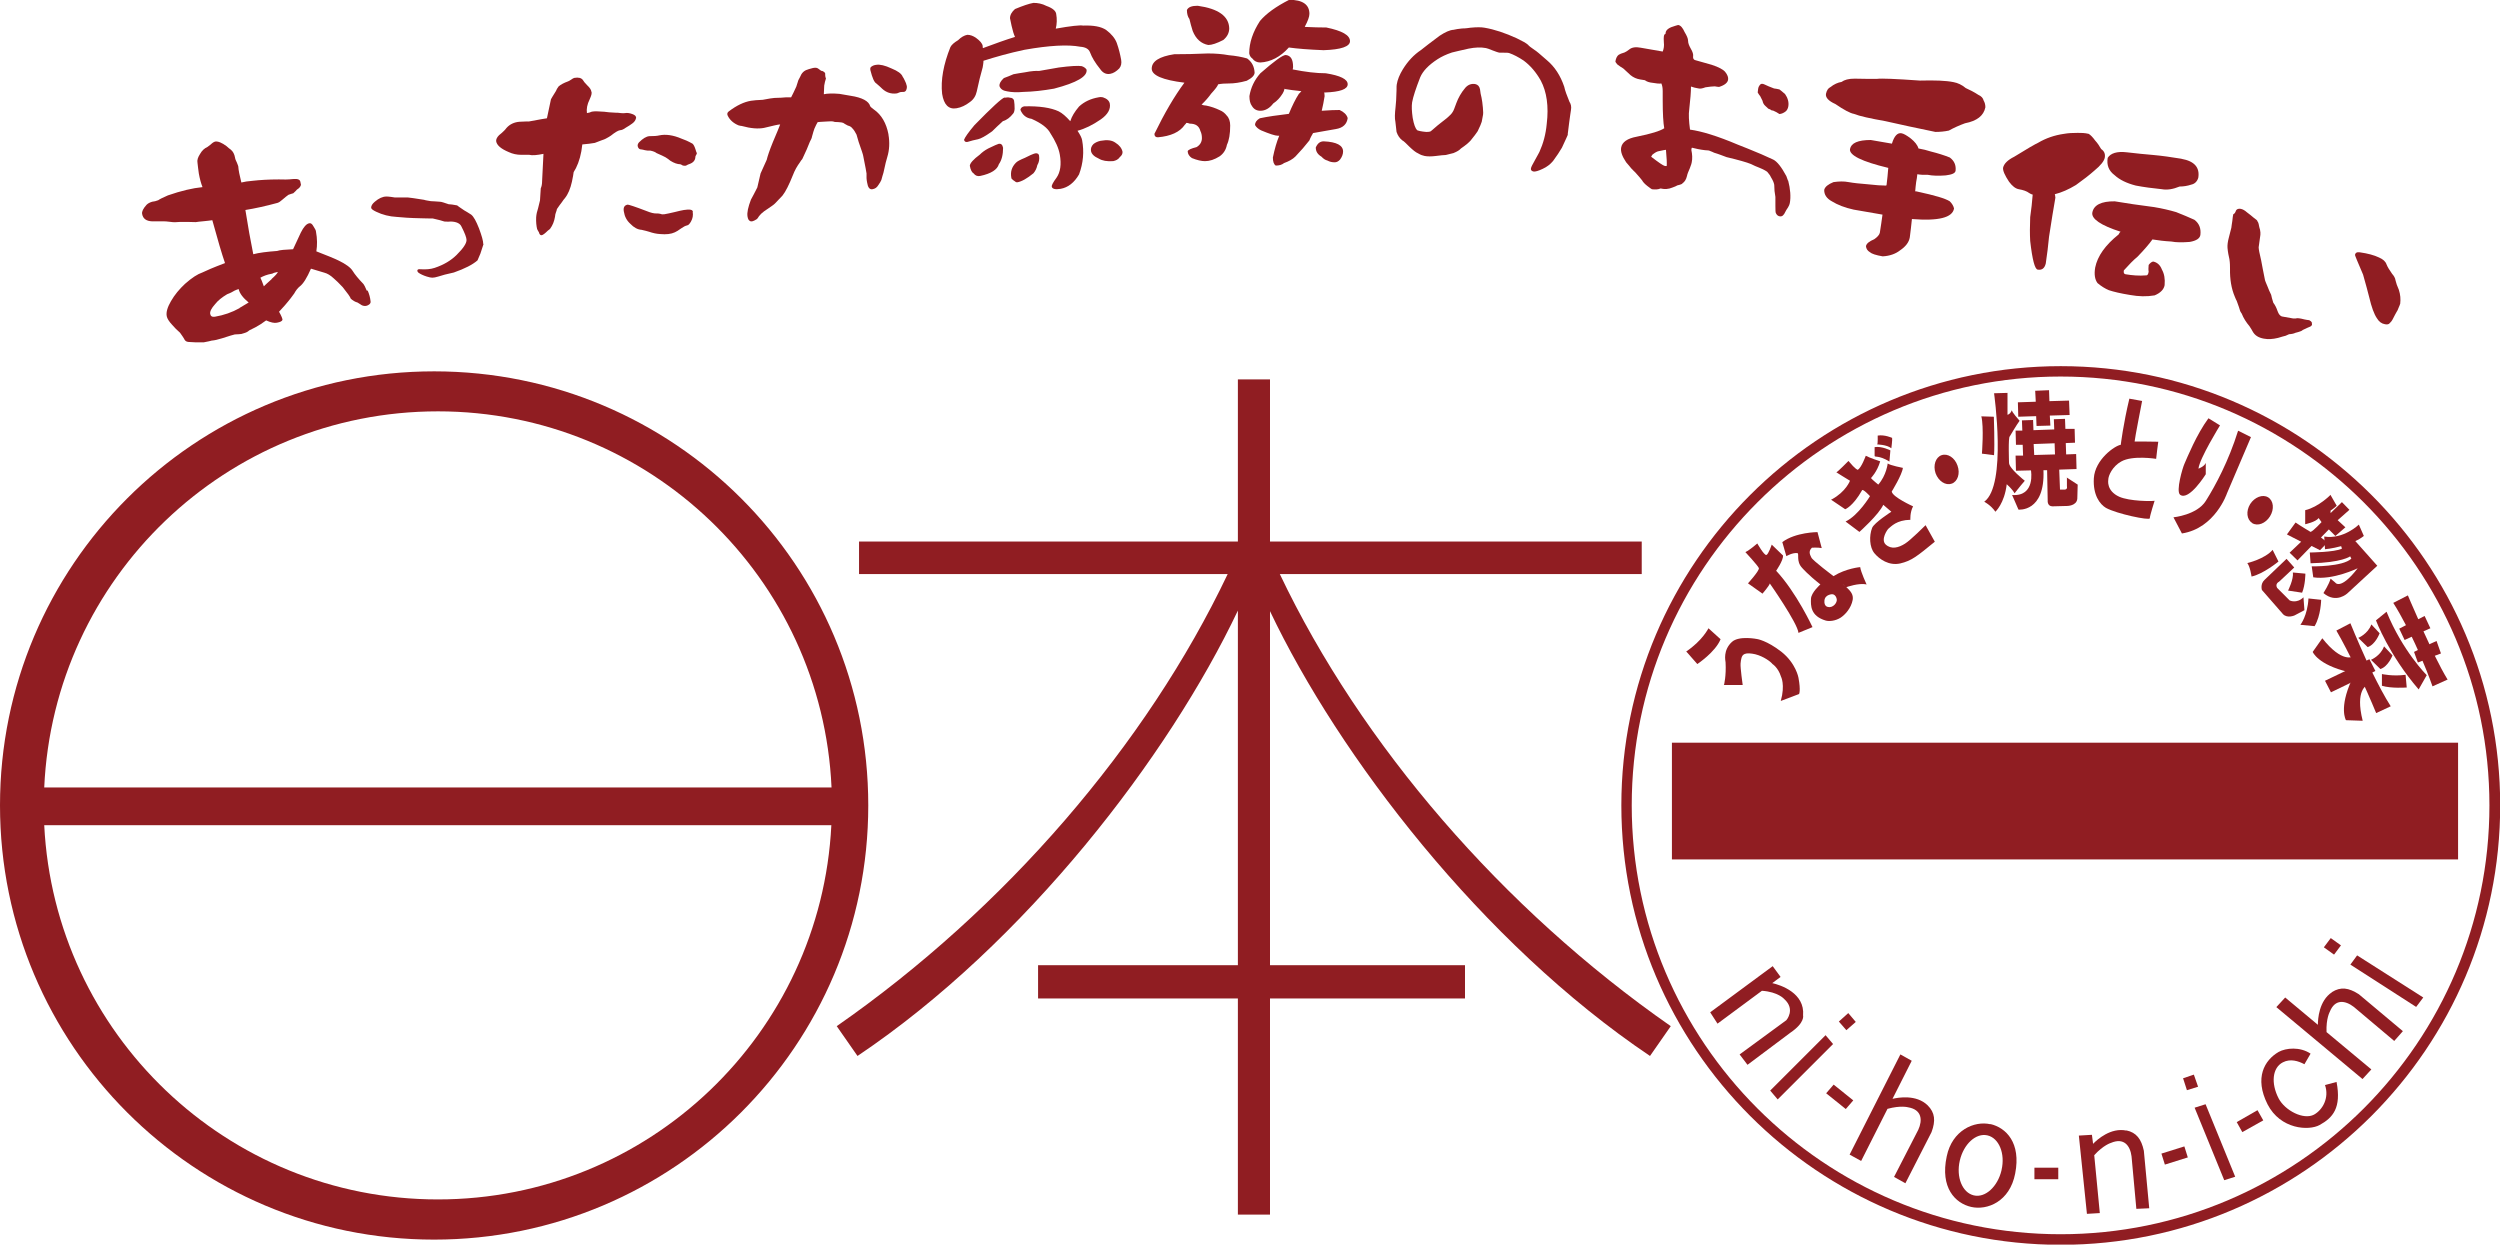 <?xml version="1.0" encoding="UTF-8"?><svg id="_レイヤー_2" xmlns="http://www.w3.org/2000/svg" viewBox="0 0 130 64.72"><defs><style>.cls-1{fill:#901d22;}</style></defs><g id="_レイヤー_1-2"><g><path class="cls-1" d="m84.31,41.88c0,12.6,10.25,22.85,22.85,22.85s22.85-10.24,22.85-22.85-10.25-22.84-22.85-22.84-22.85,10.25-22.85,22.84m.54,0c0-12.3,10.01-22.3,22.3-22.3s22.3,10,22.3,22.3-10,22.3-22.3,22.3-22.3-10.01-22.3-22.3"/><path class="cls-1" d="m22.57,19.31C10.11,19.31,0,29.41,0,41.88s10.11,22.58,22.57,22.58,22.58-10.1,22.58-22.58-10.1-22.57-22.58-22.57m.2,2.08c11,0,19.98,8.67,20.47,19.56H2.3c.49-10.89,9.46-19.56,20.47-19.56m0,40.98c-10.97,0-19.93-8.62-20.47-19.46h40.93c-.54,10.83-9.49,19.46-20.46,19.46"/><path class="cls-1" d="m66.56,29.85h-.52s19.33,0,19.33,0v-1.69h-19.33v-8.43h-1.67v8.43h-19.7v1.69h19.7s-.53,0-.53,0c-4.22,8.88-11.58,17.42-20.33,23.51l1.08,1.55c8.76-5.88,16.2-15.62,19.78-23.16v18.44h-10.39v1.73h10.39v11.24h1.67v-11.24h10.14v-1.73h-10.14v-18.41c3.58,7.53,11.02,17.25,19.76,23.13l1.08-1.55c-8.75-6.1-16.11-14.64-20.33-23.51"/><rect class="cls-1" x="86.94" y="38.62" width="40.88" height="6.07"/><path class="cls-1" d="m87.68,33.87l.58.66s.94-.62,1.21-1.29l-.63-.57s-.31.64-1.16,1.21"/><path class="cls-1" d="m89.63,35.62h.99s-.13-.91-.11-1.12c.02-.21.05-.42.19-.48,0,0,.12-.1.57,0,.44.11.81.39.9.51,0,0,.3.19.44.65,0,0,.23.42-.01,1.27l.95-.36s.1-.15-.03-.85c0,0-.13-.75-.89-1.35-.76-.59-1.26-.66-1.26-.66,0,0-.94-.19-1.31.15-.47.43-.34.97-.33,1.06.04.71-.08,1.17-.08,1.17"/><path class="cls-1" d="m90.89,30.33l.76.54s.36-.42.38-.53c0,0,1.45,2.07,1.49,2.57l.73-.3s-.84-1.81-1.89-2.93c0,0,.37-.53.36-.79l-.59-.57s-.17.51-.28.54c-.12.02-.47-.6-.47-.6,0,0-.4.35-.62.45,0,0,.65.7.7.83.05.12-.57.8-.57.8"/><path class="cls-1" d="m97.07,30.41s-.31-.67-.34-.92c0,0-.73.06-1.39.47,0,0-1.1-.83-1.15-.97-.04-.1-.19-.3.03-.51,0,0,.3-.02.51.02l-.22-.83s-1.14,0-1.83.52l.21.73s.32-.19.57-.16c.12.02-.08.42.25.77,0,0,.32.37.95.86,0,0-.48.42-.49.75-.01.33-.04.89.77,1.13.18.05.5.02.77-.15.23-.15.55-.49.63-.93.04-.26-.08-.43-.35-.68,0,0-.01,0-.02,0,0,0,.02,0,.02,0l.03.02s.63-.23,1.05-.14m-2.02,1.17s-.21-.02-.18-.33c.03-.34.44-.33.39-.33,0,0,.19-.02.25.25.04.19-.2.48-.46.41m.76-1.2s.12.1.15.14c-.09-.08-.13-.12-.15-.14m-.01-.02s0,0,0,0"/><path class="cls-1" d="m95.21,25.98l.74.5s.4-.14.88-.99c.05-.08.41.31.41.31,0,0-.6,1-1.27,1.32l.72.54s1.01-.9,1.24-1.41l.42.36s-.89.57-1,.84c-.16.41-.14,1.01.12,1.32.26.31.75.66,1.34.53.59-.14.86-.36,1.8-1.13l-.48-.86s-.79.79-1.07.96c-.33.21-.71.32-1.01.04-.26-.26.09-.77.15-.82.14-.11.42-.45,1.14-.46,0,0-.03-.38.14-.7,0,0-1.07-.48-1.11-.77,0,0,.54-.87.58-1.23,0,0-.67-.13-.79-.23,0,0-.06.61-.49,1.1,0,0-.31-.25-.38-.34,0,0,.32-.32.48-.87,0,0-.55-.18-.75-.29,0,0-.23.64-.42.73,0,0-.1,0-.48-.46,0,0-.58.59-.63.59,0,0,.57.36.71.44,0,0-.21.57-.95.97"/><path class="cls-1" d="m97.48,23.25s0,.31,0,.45c0,.1.2-.05.77.3l.05-.58s-.45-.23-.82-.17"/><path class="cls-1" d="m97.61,23.11s.51.01.74.2c0,0,.06-.46.04-.54,0,0-.39-.18-.75-.12,0,0,.01.39-.02.47"/><path class="cls-1" d="m101.49,25.15c.31-.11.45-.53.3-.94-.14-.41-.51-.65-.83-.54-.31.11-.45.53-.31.94.15.41.52.65.83.54"/><path class="cls-1" d="m117.11,27.2c.29.18.7.02.93-.35.23-.37.19-.81-.1-.99-.28-.17-.7-.01-.93.35-.23.37-.18.81.1.98"/><path class="cls-1" d="m103.04,21.65l.64.02s.05,1.45.01,2l-.63-.08s.11-1.38-.03-1.94"/><path class="cls-1" d="m103.69,20.44s.68,4.79-.51,5.65c0,0,.35.18.58.52,0,0,.47-.42.59-1.43,0,0,.26.22.41.47,0,0,.25-.33.53-.65,0,0-.82-.64-.82-.93,0,0-.05-1.36.04-1.38,0,0,.37-.63.51-.81,0,0-.44-.48-.4-.56,0,0-.07.21-.23.25v-1.14s-.21.01-.71.02"/><polygon class="cls-1" points="107.59 20.83 106.57 20.86 106.55 20.29 105.83 20.32 105.86 20.89 104.93 20.92 104.95 21.67 105.88 21.64 105.9 22.15 106.62 22.13 106.59 21.61 107.62 21.58 107.59 20.83"/><path class="cls-1" d="m107.48,24.81v.48s.05.16-.12.17h-.24l-.04-1.04.9-.03-.02-.78-.52.02-.02-.59.48-.02-.02-.72h-.48s-.02-.52-.02-.52l-.58.02.02.53-1.08.04-.02-.53-.58.02.02.53h-.35s.02.74.02.74h.35s.02.56.02.56h-.39s.02.79.02.79l.78-.02s.25,1.37-.98,1.28l.33.76s1.39.15,1.3-2.05h.19s.03,1.58.03,1.58c0,0-.03.29.24.3l.77-.02s.5,0,.53-.38l.02-.73-.57-.37Zm-1.7-1.14l-.03-.58,1.09-.04.02.58-1.08.03Z"/><path class="cls-1" d="m110.72,20.73l.67.12s-.39,1.99-.39,2.11c0,0,1.23,0,1.23.01-.01,0-.11.89-.11.89,0,0-1.23-.2-1.82.14-.45.25-.67.73-.67.95,0,.02-.11.57.57.88.54.24,1.7.24,1.84.21,0,0-.25.78-.25.91s-1.72-.23-2.28-.54c-.32-.19-.68-.67-.63-1.54.06-.98,1.1-1.7,1.4-1.74,0,0,.13-1.08.45-2.41"/><path class="cls-1" d="m114.84,21.75l.6.37s-1.07,1.73-1.12,2.25c0,0,.31-.11.38-.3v.59s-.87,1.4-1.33,1.07c-.24-.17.13-1.42.22-1.61.15-.34.63-1.53,1.25-2.37"/><path class="cls-1" d="m116.39,22.4l.66.33-1.25,2.93s-.61,1.81-2.34,2.08c0,0-.26-.5-.44-.84,0,0,1.22-.12,1.68-.85.51-.81,1.19-2.08,1.68-3.65"/><path class="cls-1" d="m121.19,25.73s-.61.63-1.32.8v.73s.54-.11.7-.32l.15.21s-.42.46-.57.51c0,0-.54-.32-.78-.49l-.45.62.74.38-.6.57.41.4.73-.75.44.22.39-.4-.34-.26.41-.42.34.34.52-.45-.4-.37.61-.54-.39-.4-.59.57v-.13s.16-.1.32-.25l-.31-.54Z"/><path class="cls-1" d="m122.47,28.14c.16-.07.31-.16.45-.27l-.26-.59s-.8.78-1.8.62l.04.66s.37-.03.84-.16c.03.07.04.13.04.13-.38.19-1.67.2-1.67.2l.04.56c1.63-.03,2.06-.36,2.06-.36l.06.12c-.45.43-2.06.4-2.06.4l.08.57c1.02.16,2.31-.47,2.31-.47-.91,1.18-1.17.74-1.17.74l-.24-.2c-.07.28-.37.75-.37.75.67.57,1.25.01,1.25.01l1.55-1.43-1.14-1.28Z"/><path class="cls-1" d="m118.18,28.6l.3.6s-.79.65-1.4.78c0,0-.07-.51-.22-.7,0,0,.91-.21,1.32-.69"/><path class="cls-1" d="m118.9,29.06l.4.45-.79.74s-.22.1-.1.32l.65.65s.36.19.72-.16l.05.67-.51.27s-.37.17-.6-.06l-1.1-1.26s-.1-.3.13-.52l1.15-1.1Z"/><path class="cls-1" d="m119.23,29.77l.65.06s0,.58-.17.99l-.73-.11s.3-.59.25-.95"/><path class="cls-1" d="m120.04,31.12l.66.07s-.01.82-.34,1.37l-.74-.07s.37-.46.42-1.37"/><path class="cls-1" d="m127.27,35.33c-.2-.33-.43-.76-.66-1.23l.32-.12-.23-.65-.37.17c-.11-.23-.21-.45-.31-.67l.36-.16-.3-.64-.33.17c-.32-.71-.54-1.24-.54-1.24l-.76.39c.23.36.45.76.66,1.16l-.35.18.28.59.37-.17c.12.24.22.47.32.69l-.2.1.2.55.24-.09c.33.77.52,1.33.52,1.33l.8-.36Z"/><path class="cls-1" d="m126.19,35.11s-1.26-1.26-2.09-3.3l-.55.45s.66,1.78,2.22,3.59l.42-.74Z"/><path class="cls-1" d="m123.31,32.47l.43.46s-.21.58-.62.72l-.49-.48s.5-.2.68-.7"/><path class="cls-1" d="m123.97,33.61l.44.47s-.22.58-.63.71l-.49-.48s.5-.2.68-.7"/><path class="cls-1" d="m125.09,35.09l.06.66s-.8.06-1.29-.09v-.61s.57.13,1.22.04"/><path class="cls-1" d="m124.32,36.73c-.32-.5-.65-1.13-.96-1.76l.16-.08-.31-.61-.15.07c-.48-1.05-.84-1.94-.84-1.94l-.73.38c.33.57.67,1.23.97,1.86l-1.56.75.31.6,1.55-.75c.47,1.02.8,1.83.8,1.83l.77-.36Z"/><path class="cls-1" d="m122.36,34.14s-.56.37-1.6-.95l-.5.71s.27.67,1.85,1.04l.86-.11-.6-.7Z"/><path class="cls-1" d="m123.09,35.63s-.64.23-.23,1.85l-.87-.03s-.38-.62.3-2.1l.61-.61.19.9Z"/><path class="cls-1" d="m92.16,51.12l.43-.32-.41-.56-3.25,2.4.38.59,2.31-1.71c.85.06,1.16.43,1.16.43.6.54.11,1.1.11,1.1l-2.43,1.78.41.54,2.23-1.67c.77-.52.66-.9.66-.9.1-1.16-1.16-1.58-1.61-1.68"/><polygon class="cls-1" points="96.01 53.57 96.5 53.14 96.11 52.68 95.62 53.12 96.01 53.57"/><polygon class="cls-1" points="92.44 57.17 95.32 54.29 94.93 53.83 92.05 56.71 92.44 57.17"/><polygon class="cls-1" points="114.3 56.51 114.08 55.88 113.52 56.07 113.72 56.69 114.3 56.51"/><polygon class="cls-1" points="116.23 61.19 114.69 57.42 114.12 57.6 115.66 61.37 116.23 61.19"/><polygon class="cls-1" points="121.73 49.16 121.2 48.78 120.84 49.26 121.37 49.64 121.73 49.16"/><polygon class="cls-1" points="126.01 51.87 122.57 49.68 122.22 50.16 125.64 52.36 126.01 51.87"/><polygon class="cls-1" points="96.37 57.22 95.35 56.4 94.96 56.85 95.98 57.67 96.37 57.22"/><path class="cls-1" d="m100.24,57.48c-.59-.58-1.54-.41-1.83-.34l1-1.98-.59-.33-2.64,5.21.6.33,1.37-2.71c.69-.19,1.07-.08,1.07-.08.72.12.76.67.53,1.17l-1.26,2.45.59.33,1.36-2.66c.22-.59.18-1.01-.2-1.39"/><path class="cls-1" d="m121.27,51.59c-.69.45-.74,1.41-.74,1.7l-1.7-1.42-.46.5,4.48,3.74.46-.5-2.33-1.94c-.03-.71.17-1.06.17-1.06.27-.68.81-.59,1.25-.25l2.1,1.77.45-.51-2.29-1.92c-.53-.34-.94-.4-1.4-.11"/><path class="cls-1" d="m110.57,58.79c-.81-.17-1.52.47-1.73.69l-.06-.47-.68.04.42,4.07.67-.04-.29-3.01c.48-.53.87-.64.87-.64.68-.29,1,.15,1.07.7l.25,2.73.67-.03-.28-2.99c-.13-.61-.39-.95-.91-1.06"/><path class="cls-1" d="m103.5,58.46c-.83-.19-1.99.31-2.27,1.67-.35,1.63.44,2.44,1.27,2.63.83.19,2.01-.27,2.29-1.74.31-1.59-.47-2.38-1.29-2.57m.58,2.4c-.2.86-.85,1.45-1.44,1.31-.6-.14-.93-.95-.73-1.81.2-.86.84-1.45,1.44-1.31.6.14.93.95.73,1.8"/><rect class="cls-1" x="105.79" y="60.72" width="1.24" height=".6"/><rect class="cls-1" x="112.45" y="59.79" width="1.25" height=".6" transform="translate(-12.79 36.56) rotate(-17.4)"/><polygon class="cls-1" points="117.69 58.26 117.39 57.73 116.31 58.35 116.6 58.87 117.69 58.26"/><path class="cls-1" d="m120.9,56.42c.23.67-.12,1.29-.57,1.54-.54.29-1.51-.21-1.84-.84-.41-.79-.33-1.6.22-1.88.39-.2.8-.07,1.12.1l.32-.55c-.55-.37-1.28-.3-1.66-.09-.74.43-1.27,1.34-.58,2.72.67,1.31,2.15,1.39,2.71,1.08.69-.38,1.14-.89.88-2.24l-.59.16Z"/><path class="cls-1" d="m14.13,14.51c-.25.23-.39.35-.41.38-.08-.23-.14-.37-.18-.45.16-.09.35-.16.56-.2.05,0,.1-.03.14-.05.06-.02.1-.03.12-.03l.09-.02c-.03.08-.14.2-.32.36m4.94.61c-.08-.19-.14-.31-.17-.34-.26-.27-.45-.5-.56-.68-.11-.18-.36-.36-.73-.54-.2-.1-.59-.26-1.16-.48.05-.31.05-.66-.02-1.03,0-.06-.06-.16-.13-.27-.07-.13-.14-.18-.22-.16-.15.03-.29.19-.44.49-.19.4-.32.69-.4.86-.42.02-.69.04-.83.09-.53.04-.94.09-1.24.17-.14-.69-.28-1.47-.41-2.3.49-.08,1.05-.2,1.67-.37.07-.02.16-.08.27-.18.12-.11.22-.18.3-.24.12-.04.2-.07.25-.08.09-.08.15-.14.19-.19.13-.08.19-.16.21-.25l-.03-.15c-.02-.13-.15-.17-.38-.15-.26.03-.51.03-.74.02-.54,0-.99.03-1.35.07-.25.02-.45.05-.6.09-.09-.37-.15-.64-.16-.84,0-.02-.03-.08-.07-.19-.05-.1-.09-.19-.1-.27-.03-.17-.1-.31-.22-.41-.07-.05-.15-.11-.22-.18-.24-.18-.44-.26-.59-.24-.07.02-.15.07-.23.15-.09.07-.14.11-.17.13-.16.07-.29.19-.39.37-.11.17-.16.32-.13.46.01.06.02.15.03.26.01.11.03.21.04.3.05.27.11.5.19.7-.51.05-1.11.19-1.8.43-.28.12-.45.21-.5.25-.1.04-.21.07-.32.08-.13.04-.22.09-.29.16-.18.2-.25.35-.23.47.04.25.22.38.53.39h.63s.14,0,.34.03c.12.02.28.02.47,0,.37,0,.64,0,.82.01.06-.01.21-.03.44-.05.17-.02.31-.03.42-.05.28,1.02.5,1.77.66,2.23-.61.23-1,.4-1.18.49-.24.08-.54.27-.9.59-.3.28-.54.57-.73.9-.18.31-.26.57-.22.78.02.12.12.28.29.46.11.13.25.27.4.4.1.14.17.24.21.31.04.1.11.16.22.17.12,0,.24.02.36.02.23,0,.38,0,.45,0,.21-.04.35-.07.41-.09.14-.01.32-.05.54-.12.38-.12.59-.19.66-.2.02,0,.08,0,.19-.01.11,0,.2-.02.27-.05.11-.03.21-.07.29-.15.03-.01.13-.07.32-.16.17-.09.36-.21.56-.36.24.11.43.15.56.12.17-.03.27-.08.29-.15,0-.05-.05-.2-.18-.42.25-.27.41-.45.46-.52.09-.1.19-.24.33-.43.08-.15.18-.28.28-.36.19-.14.38-.45.59-.93l.7.21c.15.04.31.13.49.3.11.09.26.24.46.45.25.31.4.52.42.6.11.1.23.17.35.2.01.01.06.04.16.1.06.05.15.08.23.08.08,0,.15-.03.22-.08.06-.05.08-.1.07-.16-.02-.19-.07-.38-.15-.56m-6.66.91c-.39.22-.82.37-1.29.45-.14.02-.22-.03-.24-.15-.02-.12.06-.29.26-.51.14-.18.35-.35.62-.51.11-.04.19-.08.23-.1.09-.06.21-.12.37-.17.05.23.23.46.52.7-.11.07-.26.16-.47.28"/><path class="cls-1" d="m25.15,12.67s-.06.19-.17.52c-.03.08-.09.2-.15.35-.25.22-.66.43-1.23.63l-.47.11s-.13.04-.34.1c-.13.04-.23.06-.31.06-.07,0-.16-.02-.29-.06-.19-.06-.33-.13-.43-.2-.04-.04-.06-.07-.06-.1,0-.07.06-.09.15-.08.29.02.54,0,.75-.07.48-.16.86-.39,1.15-.68.34-.34.51-.59.51-.77,0-.12-.09-.36-.26-.69-.07-.17-.26-.26-.55-.27-.08.01-.2.01-.34,0-.1-.04-.31-.09-.61-.16-.15,0-.35,0-.61-.01-.55-.01-.97-.04-1.26-.07-.38-.02-.74-.11-1.07-.27-.17-.08-.26-.15-.26-.21,0-.1.06-.2.19-.31.21-.18.41-.27.6-.27.04,0,.12,0,.25.02.11.02.18.03.2.03.5,0,.73,0,.68,0,.08,0,.36.05.83.12.08.03.19.04.35.07.12,0,.27.02.47.03.08,0,.23.05.46.13.08,0,.23.02.44.06.01.02.14.1.37.26.08.04.2.12.36.22.13.1.26.34.41.72.14.38.22.65.22.82"/><path class="cls-1" d="m36.24,7.92s0,.08-.03.12c-.03.05-.05.09-.05.11,0,.18-.11.31-.31.38,0,0-.04.01-.1.04-.05.03-.08.05-.12.05-.04,0-.09,0-.14-.02-.04-.03-.08-.05-.12-.06-.14,0-.32-.06-.51-.18-.06-.05-.14-.11-.25-.18-.09-.05-.24-.12-.47-.22-.06-.05-.17-.1-.33-.13-.09.01-.18,0-.27-.02-.09-.03-.15-.03-.19-.04-.09,0-.16-.04-.19-.17-.01-.07.01-.13.07-.2.2-.2.38-.31.54-.32.22,0,.39-.01.51-.04.33-.07.72-.02,1.16.17.15.05.34.13.57.26.06.05.11.15.16.31.05.15.06.21.06.16m-3.16-1.79c-.02.1-.08.19-.19.27-.1.08-.21.14-.34.22-.12.09-.22.13-.3.13-.11.02-.27.12-.47.28-.06.04-.15.1-.27.16-.03.02-.11.05-.23.09-.06.02-.17.07-.34.13-.17.03-.39.06-.65.08-.05.5-.17.91-.33,1.23-.02.03-.06.1-.12.21-.01.1-.04.26-.09.5-.08.36-.2.65-.37.86-.04.04-.09.11-.15.2-.07.09-.16.21-.26.36,0,.04-.03.11-.06.2-.02.04-.03.11-.04.2-.04.24-.12.44-.25.62-.01.02-.05.05-.12.1-.15.15-.26.23-.32.24-.07.01-.12-.04-.15-.16-.02-.02-.05-.08-.09-.16-.04-.17-.06-.37-.05-.61.01-.16.05-.32.1-.47.02-.08.05-.22.1-.41,0-.14.03-.35.04-.63.04-.08.07-.21.07-.39.02-.36.04-.82.07-1.4-.34.07-.59.09-.74.05-.04,0-.18,0-.41,0-.24,0-.46-.05-.65-.14-.41-.17-.63-.36-.66-.57-.01-.09.04-.2.15-.31.09-.07.18-.15.26-.23.03-.03.08-.08.13-.15.17-.19.4-.3.68-.32.35-.02.51-.02.46-.01.6-.11.92-.17.96-.17.05-.25.12-.59.21-.99.01-.03.1-.17.26-.43.02-.06.07-.15.14-.24.12-.1.27-.18.49-.26.02,0,.08-.04.16-.09.07-.05.12-.08.16-.09.22-.04.37,0,.45.11.03.06.1.15.23.28.13.12.2.23.21.32.04.08,0,.21-.09.41-.13.26-.17.5-.14.71.05-.01.1-.02.14-.03.07-.03.12-.05.15-.05.13-.02.33-.01.61.01.13.02.33.04.59.05.07,0,.16,0,.27.02.1.01.18.01.23,0,.11-.02.23,0,.37.05.14.05.2.11.2.21m2.94,4.87c.03.19,0,.35-.09.51-.07.12-.13.19-.2.2-.09.02-.19.07-.3.15-.15.11-.27.18-.34.21-.19.09-.44.12-.77.09-.18-.01-.37-.05-.57-.12-.09-.03-.22-.06-.39-.1-.2-.01-.4-.12-.58-.31-.19-.17-.3-.38-.34-.64-.04-.21.03-.33.2-.36.05,0,.37.1.97.33.22.09.4.14.56.13.04,0,.1,0,.17.02.07.03.14.03.21.02.13-.02.3-.06.52-.11.22-.06.39-.09.49-.11.31-.05.47-.02.47.1"/><path class="cls-1" d="m47.15,4.45c.02.09,0,.17-.03.24-.03.06-.08.09-.14.09-.09,0-.16,0-.22.03-.07.03-.12.05-.15.05-.28.03-.52-.05-.73-.24-.08-.08-.18-.17-.31-.28-.11-.06-.21-.29-.31-.69-.02-.09,0-.16.06-.19.07-.05.15-.08.25-.09.18-.03.45.03.79.19.32.13.52.27.58.43.03.04.07.11.11.2.05.09.08.18.1.27m-.95,2.54c.07.41.05.8-.06,1.16-.04.12-.11.39-.2.82-.03.08-.06.21-.11.38-.03.07-.08.16-.16.27-.07.12-.17.19-.31.21-.14.02-.23-.09-.27-.35-.03-.14-.04-.3-.03-.47,0-.04-.06-.34-.17-.9-.01-.09-.1-.33-.24-.74-.05-.18-.09-.3-.11-.38-.07-.14-.14-.25-.21-.32-.06-.08-.14-.13-.24-.15-.12-.06-.2-.11-.24-.14-.04-.02-.12-.03-.24-.04-.15,0-.24-.01-.27-.03-.08-.02-.21-.01-.39,0-.27.01-.41.03-.43.03-.05.07-.1.19-.17.34-.03.07-.07.22-.13.43,0,.05-.05.14-.11.26-.08.22-.21.51-.39.89-.04.04-.08.1-.13.18-.14.19-.26.4-.36.66-.2.5-.38.86-.54,1.06-.09.1-.22.23-.39.41-.04.05-.23.18-.57.41-.11.08-.2.17-.26.25-.05.09-.1.15-.14.17-.16.1-.27.13-.33.08-.06-.02-.11-.1-.13-.24-.03-.19.03-.48.18-.87.07-.12.18-.34.33-.63.04-.18.1-.43.17-.73.08-.17.19-.41.32-.71.04-.17.14-.48.32-.92.2-.47.33-.78.38-.92-.1,0-.38.07-.84.18-.3.06-.69.03-1.16-.1-.03,0-.08-.01-.16-.03-.27-.11-.46-.28-.57-.51-.04-.09-.02-.16.06-.22.41-.31.79-.49,1.15-.55.06-.01.15-.02.26-.03.16-.01.27-.02.35-.02.07-.01.2-.04.39-.07.11-.02.3-.04.57-.04.14-.02.31-.02.52-.02.07-.13.16-.32.27-.56.01-.05.05-.14.08-.25.01-.06.05-.13.11-.24.08-.21.21-.34.39-.39.04-.02.09-.03.16-.05.08-.02.13-.04.16-.04.11-.02.19,0,.24.04.06.05.11.08.15.11.05,0,.1.02.15.06.05.04.07.08.06.11,0,.06,0,.14.04.23-.04.12-.07.24-.09.37,0,.15-.02.3-.02.45.17-.04.45-.05.81-.02.12.02.31.05.58.1.6.09.95.28,1.02.54.02.04.08.09.2.18.39.27.64.71.75,1.28"/><path class="cls-1" d="m51.12,2.5c.62-.23,1.17-.43,1.66-.58-.03-.06-.06-.15-.09-.24-.06-.21-.12-.46-.17-.73,0-.17.09-.33.26-.48.41-.17.73-.28.96-.32.22,0,.45.04.68.16.31.11.47.25.5.4.05.28.04.54-.02.78.78-.14,1.26-.19,1.42-.16.53-.02.94.05,1.2.23.27.2.46.43.55.67.11.31.18.6.23.88.03.18,0,.33-.1.45-.15.15-.3.25-.47.28-.21.04-.39-.05-.53-.26-.25-.31-.42-.59-.52-.86-.07-.18-.24-.27-.51-.29-.63-.12-1.6-.07-2.9.16-.8.17-1.5.37-2.13.57,0,.14-.03.25-.04.34-.11.38-.21.79-.31,1.26-.05.23-.17.42-.36.55-.22.17-.45.28-.69.32-.41.07-.66-.18-.75-.75-.08-.72.07-1.53.43-2.43.06-.12.2-.24.4-.36.16-.16.32-.25.48-.28.16,0,.3.06.44.15.22.16.34.3.36.43,0,.02,0,.05,0,.08m1.15,2.61c.12-.02.2-.02.26,0,.13,0,.2.07.22.15.02.12.03.26.03.43-.01.13-.04.21-.08.25-.15.19-.32.33-.53.39-.21.19-.39.36-.56.53-.35.25-.59.38-.73.41-.19.04-.37.08-.55.14-.1.02-.16-.02-.18-.11.04-.12.22-.38.54-.76.91-.93,1.43-1.41,1.57-1.44m3.42,1.22c.07-.23.22-.48.45-.75.27-.25.61-.41,1.02-.48.09-.02.17-.01.22,0,.21.07.33.18.36.33.05.28-.1.56-.47.82-.42.29-.83.49-1.21.59.14.21.22.37.24.49.11.6.06,1.19-.16,1.78-.25.43-.57.68-.96.75-.29.05-.44,0-.46-.12-.01-.06.07-.22.25-.46.2-.29.26-.69.17-1.2-.06-.34-.23-.71-.49-1.11-.14-.27-.46-.52-.98-.75-.28-.04-.47-.2-.58-.47.02-.1.09-.16.2-.18.79-.02,1.38.07,1.79.26.18.09.38.26.6.51m-3.71,1.18c.12-.02.19.05.22.21,0,.35-.07.64-.22.85-.08.28-.4.49-.97.61-.14.03-.26-.02-.34-.13-.09-.05-.16-.18-.2-.4.01-.13.18-.33.52-.58.11-.11.25-.22.44-.32.31-.15.49-.23.54-.24m1.94.49s.06,0,.11.03c.03.03.05.06.05.09.03.19,0,.35-.09.5-.03.16-.1.3-.2.42-.33.27-.61.43-.84.47-.02,0-.06,0-.1-.03-.03-.03-.06-.04-.1-.07-.03-.03-.06-.05-.09-.08,0,0-.02-.02-.02-.05-.06-.31.02-.56.23-.78.07-.08.23-.16.47-.26.1-.05.21-.1.31-.15.1-.04.18-.08.27-.09m.16-4.28c.22-.04.57-.1,1.03-.18.61-.08,1.01-.1,1.19-.07.12.04.21.11.25.18.06.35-.5.68-1.69.99-.57.1-1.1.16-1.6.17-.32.03-.61.02-.84-.03-.21-.03-.35-.12-.4-.28-.01-.12.06-.25.23-.41.17-.06.34-.13.5-.2.17-.03.38-.07.6-.1.35-.07.58-.08.72-.07m3.23,3.63c.32-.06.57-.03.75.1.21.13.33.29.37.47.01.09-.03.19-.14.28-.08.12-.2.18-.35.21-.32.02-.56-.02-.74-.13-.25-.11-.38-.24-.41-.4-.02-.13.02-.25.13-.36.1-.08.23-.14.38-.17"/><path class="cls-1" d="m62.28.3c1.07.15,1.62.54,1.64,1.17,0,.23-.1.44-.31.61-.33.17-.59.26-.78.26-.37-.07-.64-.31-.81-.73-.07-.21-.12-.42-.17-.62-.09-.12-.13-.28-.13-.47.07-.15.25-.22.55-.22m1.07,4.09c-.02.08-.14.24-.36.48-.13.18-.29.37-.5.57.08.03.16.05.24.05.25.05.48.13.71.24.15.06.27.16.36.28.12.12.18.3.18.52,0,.44-.06.77-.17,1-.05.26-.18.46-.38.6-.27.17-.52.25-.76.25-.18,0-.41-.05-.68-.16-.14-.09-.22-.22-.22-.36.03-.07.18-.14.46-.21.19-.11.28-.28.28-.47,0-.15-.03-.27-.08-.37-.07-.26-.25-.38-.55-.38-.07-.03-.13-.04-.18-.04-.01.03-.04.06-.08.1-.26.38-.73.59-1.4.65-.12,0-.18-.06-.18-.18.52-1.07,1.04-1.96,1.56-2.66-1.13-.14-1.7-.38-1.7-.73,0-.38.39-.63,1.17-.75.51,0,1.1-.01,1.75-.04.4,0,.76.03,1.08.09.36.03.68.09.96.17.24.17.37.41.39.73,0,.15-.14.29-.41.43-.36.1-.66.14-.91.14-.22,0-.41.01-.6.05m4.54-2.99c.41.02.79.03,1.11.03.82.17,1.23.4,1.23.71,0,.28-.46.44-1.37.47-.78-.03-1.38-.08-1.81-.14-.44.49-.94.75-1.48.78-.18,0-.32-.07-.42-.21-.09-.06-.14-.15-.16-.27,0-.55.19-1.11.56-1.68.32-.38.83-.75,1.52-1.1.7,0,1.05.25,1.05.73,0,.15-.08.37-.24.67m-1.05,3.22c-.03.11-.06.19-.1.25-.13.21-.29.39-.49.52-.19.25-.42.38-.67.38-.19,0-.34-.08-.44-.25-.09-.12-.13-.29-.13-.51.07-.44.26-.84.57-1.19.72-.63,1.16-.95,1.32-.95.26.03.38.23.38.61,0,.03,0,.08-.02.14.66.13,1.23.2,1.72.2.76.12,1.14.31,1.14.57s-.39.4-1.18.43h-.04s.02.1.02.19c-.04.26-.09.51-.15.76.39-.03.71-.04.93-.04.22.1.37.24.42.42-.04.31-.24.51-.61.57-.43.08-.83.14-1.19.21-.07.12-.14.24-.19.38-.22.28-.46.56-.73.84-.14.14-.34.25-.59.34-.11.09-.25.13-.43.13-.1-.06-.15-.2-.15-.42.09-.44.2-.82.33-1.13h-.06c-.15,0-.45-.1-.88-.28-.15-.07-.26-.17-.32-.28,0-.13.08-.25.25-.35.42-.09.93-.16,1.51-.23.17-.41.34-.76.52-1.04.04-.04.09-.08.13-.14-.36-.04-.64-.07-.85-.11m2.02,2.72c.67.03,1,.21,1,.53,0,.14-.06.29-.16.42-.09.1-.18.14-.28.14-.14,0-.26-.03-.37-.09-.12-.03-.22-.1-.31-.2-.2-.12-.3-.27-.3-.48.09-.21.22-.32.41-.32"/><path class="cls-1" d="m81.53,7s-.11.26-.31.68c-.12.21-.27.43-.46.69-.14.17-.32.31-.54.41-.23.11-.38.15-.47.14-.11-.02-.16-.08-.14-.17.01-.06.08-.2.2-.41.15-.26.22-.41.24-.44.2-.44.33-.92.38-1.46.11-.91,0-1.67-.31-2.25-.24-.43-.54-.78-.89-1.04-.27-.18-.52-.31-.75-.39-.06-.02-.16-.02-.28-.02-.11,0-.18,0-.22,0-.08-.01-.21-.06-.37-.12-.17-.07-.28-.11-.34-.12-.26-.05-.56-.04-.91.03-.39.09-.67.15-.86.2-.3.1-.55.22-.75.35-.46.3-.76.61-.9.94-.23.59-.37,1.02-.42,1.3-.03.2-.02.47.03.81.06.34.14.55.23.64.07.03.22.07.47.09.14,0,.23-.01.27-.06.18-.16.45-.39.82-.67.14-.12.24-.22.29-.31.04-.05.1-.21.19-.46.1-.27.25-.54.46-.79.15-.17.32-.23.52-.2.14.03.22.12.25.27.02.16.04.3.08.44.03.14.05.31.07.52.02.2.02.33,0,.41-.02.13-.04.24-.06.32-.02.08-.09.24-.21.49-.07.11-.19.27-.37.49-.09.1-.25.24-.5.41-.07.08-.19.16-.39.24-.08.02-.21.05-.4.1-.1,0-.27.02-.51.05-.24.03-.44.03-.59,0-.09-.02-.2-.05-.33-.13-.14-.06-.28-.18-.45-.34-.19-.19-.31-.31-.38-.34-.14-.11-.24-.26-.3-.44,0,0-.02-.19-.06-.53-.04-.17-.03-.42.01-.77.02-.16.04-.45.05-.88,0-.15,0-.24.01-.28.04-.26.15-.52.32-.8.26-.42.57-.75.93-.99.21-.17.54-.42.98-.75.29-.19.53-.3.72-.31.12-.03.26-.05.45-.07.2,0,.35-.03.44-.04.32-.03.55-.03.72,0,.53.09,1.09.28,1.68.55.29.14.49.25.59.34.03.05.15.14.34.27.06.03.28.21.65.54.39.33.69.78.89,1.37.04.2.14.46.27.78.08.12.11.26.08.43-.02.09-.04.3-.09.63-.04.34-.07.56-.08.64"/><path class="cls-1" d="m86.57,8.63c-.09-.02-.32-.18-.71-.48.03-.07.07-.12.12-.15.12-.09.21-.13.28-.14.22-.05.35-.07.37-.07.04.43.05.71.04.83-.01.02-.04.02-.09.01m6.23-3.75c-.13-.11-.22-.19-.28-.23-.12-.03-.21-.04-.28-.05-.1-.04-.2-.08-.28-.11-.18-.08-.28-.13-.3-.13-.06-.01-.1,0-.13.03-.07.07-.11.15-.12.25-.01.08-.02.14-.02.17.05.08.09.15.13.19.01.02.05.1.12.24.02.11.07.2.14.26.11.11.18.17.2.17.02,0,.05.01.09.04.03.03.07.04.12.04.12.05.23.11.33.18.12-.01.23-.06.34-.15.05-.05.1-.13.12-.24.04-.22-.02-.44-.18-.67m.17,4.54c-.05-.14-.08-.22-.09-.25-.25-.47-.48-.76-.68-.86-.27-.12-.47-.21-.62-.28-.54-.23-.95-.39-1.23-.5-1.06-.45-1.89-.7-2.48-.78-.06-.44-.08-.8-.04-1.06.06-.52.09-.91.09-1.18.12.04.25.08.4.1.08.02.2,0,.35-.06.21-.03.37-.05.49-.05.08.01.15.03.22.03.29-.09.45-.22.47-.38.02-.11-.03-.25-.15-.4-.1-.12-.33-.25-.7-.37-.14-.04-.42-.12-.85-.24-.09-.02-.13-.09-.12-.19.02-.11-.02-.24-.12-.41-.09-.16-.14-.29-.14-.4,0-.13-.07-.28-.18-.46-.1-.23-.21-.35-.33-.37,0,0-.06.01-.15.04-.33.09-.5.21-.51.38,0,.03,0,.05-.04.06-.03.02-.04.05-.05.11-.01.06-.01.16,0,.32.02.17,0,.32-.06.47l-1.15-.2c-.26-.05-.46-.02-.6.1-.09.07-.17.12-.24.15-.14.04-.24.08-.3.12-.08.06-.14.17-.17.34,0,.03.03.08.1.16.12.09.22.16.31.21.23.21.36.33.38.35.15.12.31.19.49.22l.25.04s.05.03.1.06c.05.03.12.04.19.06.29.05.48.07.57.05.05.11.07.24.07.4s0,.31,0,.46c0,.71.03,1.2.08,1.47-.21.14-.69.29-1.44.44-.48.09-.75.28-.8.56-.04.2.05.46.26.77.11.13.21.24.26.31.09.1.16.16.21.21.18.2.3.34.36.42.04.08.13.18.27.29.14.11.23.17.24.17.16.02.31.02.45-.04.2.05.41.04.62-.05.12-.04.2-.08.25-.11.18-.04.27-.08.27-.11.11-.07.19-.2.23-.37.02-.11.08-.25.15-.41.07-.18.1-.28.1-.31.04-.19.03-.41-.02-.64,0-.07.02-.12.03-.12.19.05.42.1.68.13.14,0,.23.02.26.04.09.03.17.07.21.09.27.08.48.17.65.23.63.15,1.05.27,1.27.36.14.07.29.14.43.19.22.09.36.17.42.22.1.12.16.2.18.26.1.16.16.29.18.41,0,.22.02.42.06.63,0,.05,0,.21,0,.46,0,.23,0,.37.04.41.04.08.11.13.19.14.12.02.21-.06.29-.24.01-.03.06-.11.14-.23.05-.08.08-.16.09-.22.06-.32.03-.73-.09-1.19"/><path class="cls-1" d="m101.58,4.27c.22.04.44.14.64.31.22.1.44.21.65.35.16.07.25.17.28.3.06.1.09.22.09.35-.09.44-.44.71-1.06.83-.3.11-.57.23-.84.38-.23.05-.47.07-.7.07-.98-.2-1.85-.39-2.6-.56-.79-.14-1.34-.26-1.64-.38-.18-.03-.51-.2-.96-.51-.36-.16-.52-.34-.49-.53.04-.18.11-.29.23-.35.19-.15.39-.24.58-.27.15-.11.37-.17.68-.17.6.01.99.02,1.17.01.22-.03.96,0,2.23.09.77-.02,1.35,0,1.74.08m-3.48,5.36c.03-.28.07-.58.09-.9-1.38-.33-2.04-.66-1.99-.98.06-.31.41-.47,1.08-.47.34.06.7.12,1.1.19.12-.4.29-.58.5-.54.11.02.27.11.48.27.21.17.35.34.4.52.22.04.44.09.65.16.36.09.68.19.98.31.24.18.33.41.3.69-.02.13-.19.2-.51.24-.38.03-.69.02-.94-.03-.19.01-.37,0-.54-.03-.01.13-.03.26-.06.41-.02.17-.04.32-.05.48.05,0,.09,0,.14.02.88.19,1.43.35,1.66.5.12.12.19.24.22.37-.08.48-.81.66-2.19.55-.03.31-.07.63-.11.95-.04.25-.21.48-.51.68-.23.18-.53.29-.9.31-.35-.06-.57-.13-.67-.22-.12-.07-.19-.18-.2-.31.03-.14.17-.25.43-.36.16-.11.26-.22.29-.33.05-.32.1-.64.14-.95-.53-.09-1.03-.18-1.5-.26-.46-.1-.84-.25-1.13-.43-.28-.15-.41-.36-.4-.6.04-.16.21-.29.48-.4.28-.04.55-.05.79,0,.28.05.6.08.97.11.43.05.76.07.97.07"/><path class="cls-1" d="m106.85,10.1s.03.1.03.18c-.09.54-.21,1.21-.33,2.03-.04.45-.1.91-.17,1.39-.06.25-.2.36-.42.32-.15-.02-.28-.52-.39-1.49-.02-.35-.02-.76,0-1.24.06-.4.1-.79.13-1.17-.05-.01-.12-.04-.18-.08-.13-.1-.31-.16-.54-.2-.17-.03-.34-.16-.51-.39-.22-.33-.33-.58-.31-.73.05-.21.24-.4.58-.57.66-.41,1.08-.65,1.25-.73.39-.23.84-.39,1.34-.46.22-.04.46-.05.71-.05.18,0,.36,0,.57.05.09.05.21.17.34.35.12.13.22.28.31.44.16.11.22.25.19.44-.03.18-.21.41-.54.68-.26.23-.58.48-.96.75-.38.23-.74.39-1.1.48m5.07,2.36c-.15.21-.4.51-.77.89-.22.18-.45.42-.71.71-.02.12,0,.18.08.2.35.06.71.09,1.08.06.06.01.11-.05.13-.19-.02-.11-.01-.23,0-.35.07-.1.15-.16.23-.18.21.04.37.18.46.42.12.21.17.48.14.81-.04.22-.21.4-.52.53-.41.07-.83.06-1.27-.02-.5-.08-.87-.17-1.11-.25-.19-.08-.39-.2-.59-.37-.14-.19-.18-.46-.12-.81.12-.59.52-1.16,1.22-1.72.03-.07.06-.11.1-.14-1.03-.33-1.52-.67-1.47-.99.07-.4.47-.6,1.17-.59.59.1,1.27.2,2.05.3.42.07.8.16,1.14.26.35.14.67.27.95.4.25.19.35.45.31.79-.03.18-.21.3-.55.36-.38.03-.71.03-.96-.02-.36-.02-.69-.06-.99-.11m1.52-4.19c.67.12.96.45.87.99-.06.19-.18.31-.36.35-.21.07-.41.1-.61.1-.34.14-.65.19-.92.14-.49-.05-.95-.11-1.36-.19-.47-.12-.84-.3-1.1-.54-.31-.23-.42-.53-.36-.9.15-.24.48-.35.99-.29.48.06.94.1,1.38.14.45.04.94.11,1.49.2"/><path class="cls-1" d="m124.8,15.82s-.03.1-.08.2c-.03.09-.06.15-.08.17-.05.08-.12.22-.23.43-.02.05-.07.11-.15.19-.05.06-.13.07-.24.05-.18-.03-.31-.13-.42-.31-.15-.22-.28-.58-.4-1.09-.07-.29-.18-.68-.32-1.18-.28-.65-.42-.99-.42-1.02.02-.12.1-.16.25-.14.42.06.75.15,1,.27.21.09.34.21.39.36.05.13.15.29.29.49.09.1.16.21.18.35.03.13.08.28.17.48.08.25.1.48.07.73m-4.61.97c.05.09.03.16-.06.21-.08.03-.21.09-.4.18-.02.04-.15.09-.39.15-.05.03-.16.06-.32.07-.03.01-.09.04-.18.08-.07.02-.21.05-.39.11-.28.07-.53.08-.74.04-.28-.05-.47-.17-.58-.37-.03-.06-.09-.16-.17-.28-.17-.2-.31-.42-.4-.65-.02-.03-.05-.07-.08-.13-.03-.11-.09-.29-.18-.53-.03-.05-.06-.12-.1-.22-.18-.42-.26-.91-.25-1.45,0-.13,0-.3-.03-.5-.04-.17-.08-.36-.1-.59-.01-.14.01-.32.07-.54l.13-.51c.01-.07.02-.18.05-.35.02-.17.03-.29.05-.35.06-.02.11-.09.14-.19.04-.08.13-.11.25-.09.1.02.21.08.32.18.13.1.25.19.35.28.14.1.2.15.19.18.04.04.07.12.09.25.01.06.03.12.05.19.02.1.03.2.02.27-.01.08-.04.29-.09.65,0,.09.04.31.13.68.05.26.11.6.2,1.03,0,0,.04.13.14.35.04.11.1.25.18.41.02.09.05.23.11.41.1.13.17.28.22.43.06.17.14.27.25.29l.56.1h.14c.07-.03.22-.01.45.05.08.02.17.03.25.04.06.03.11.07.16.14"/></g></g></svg>